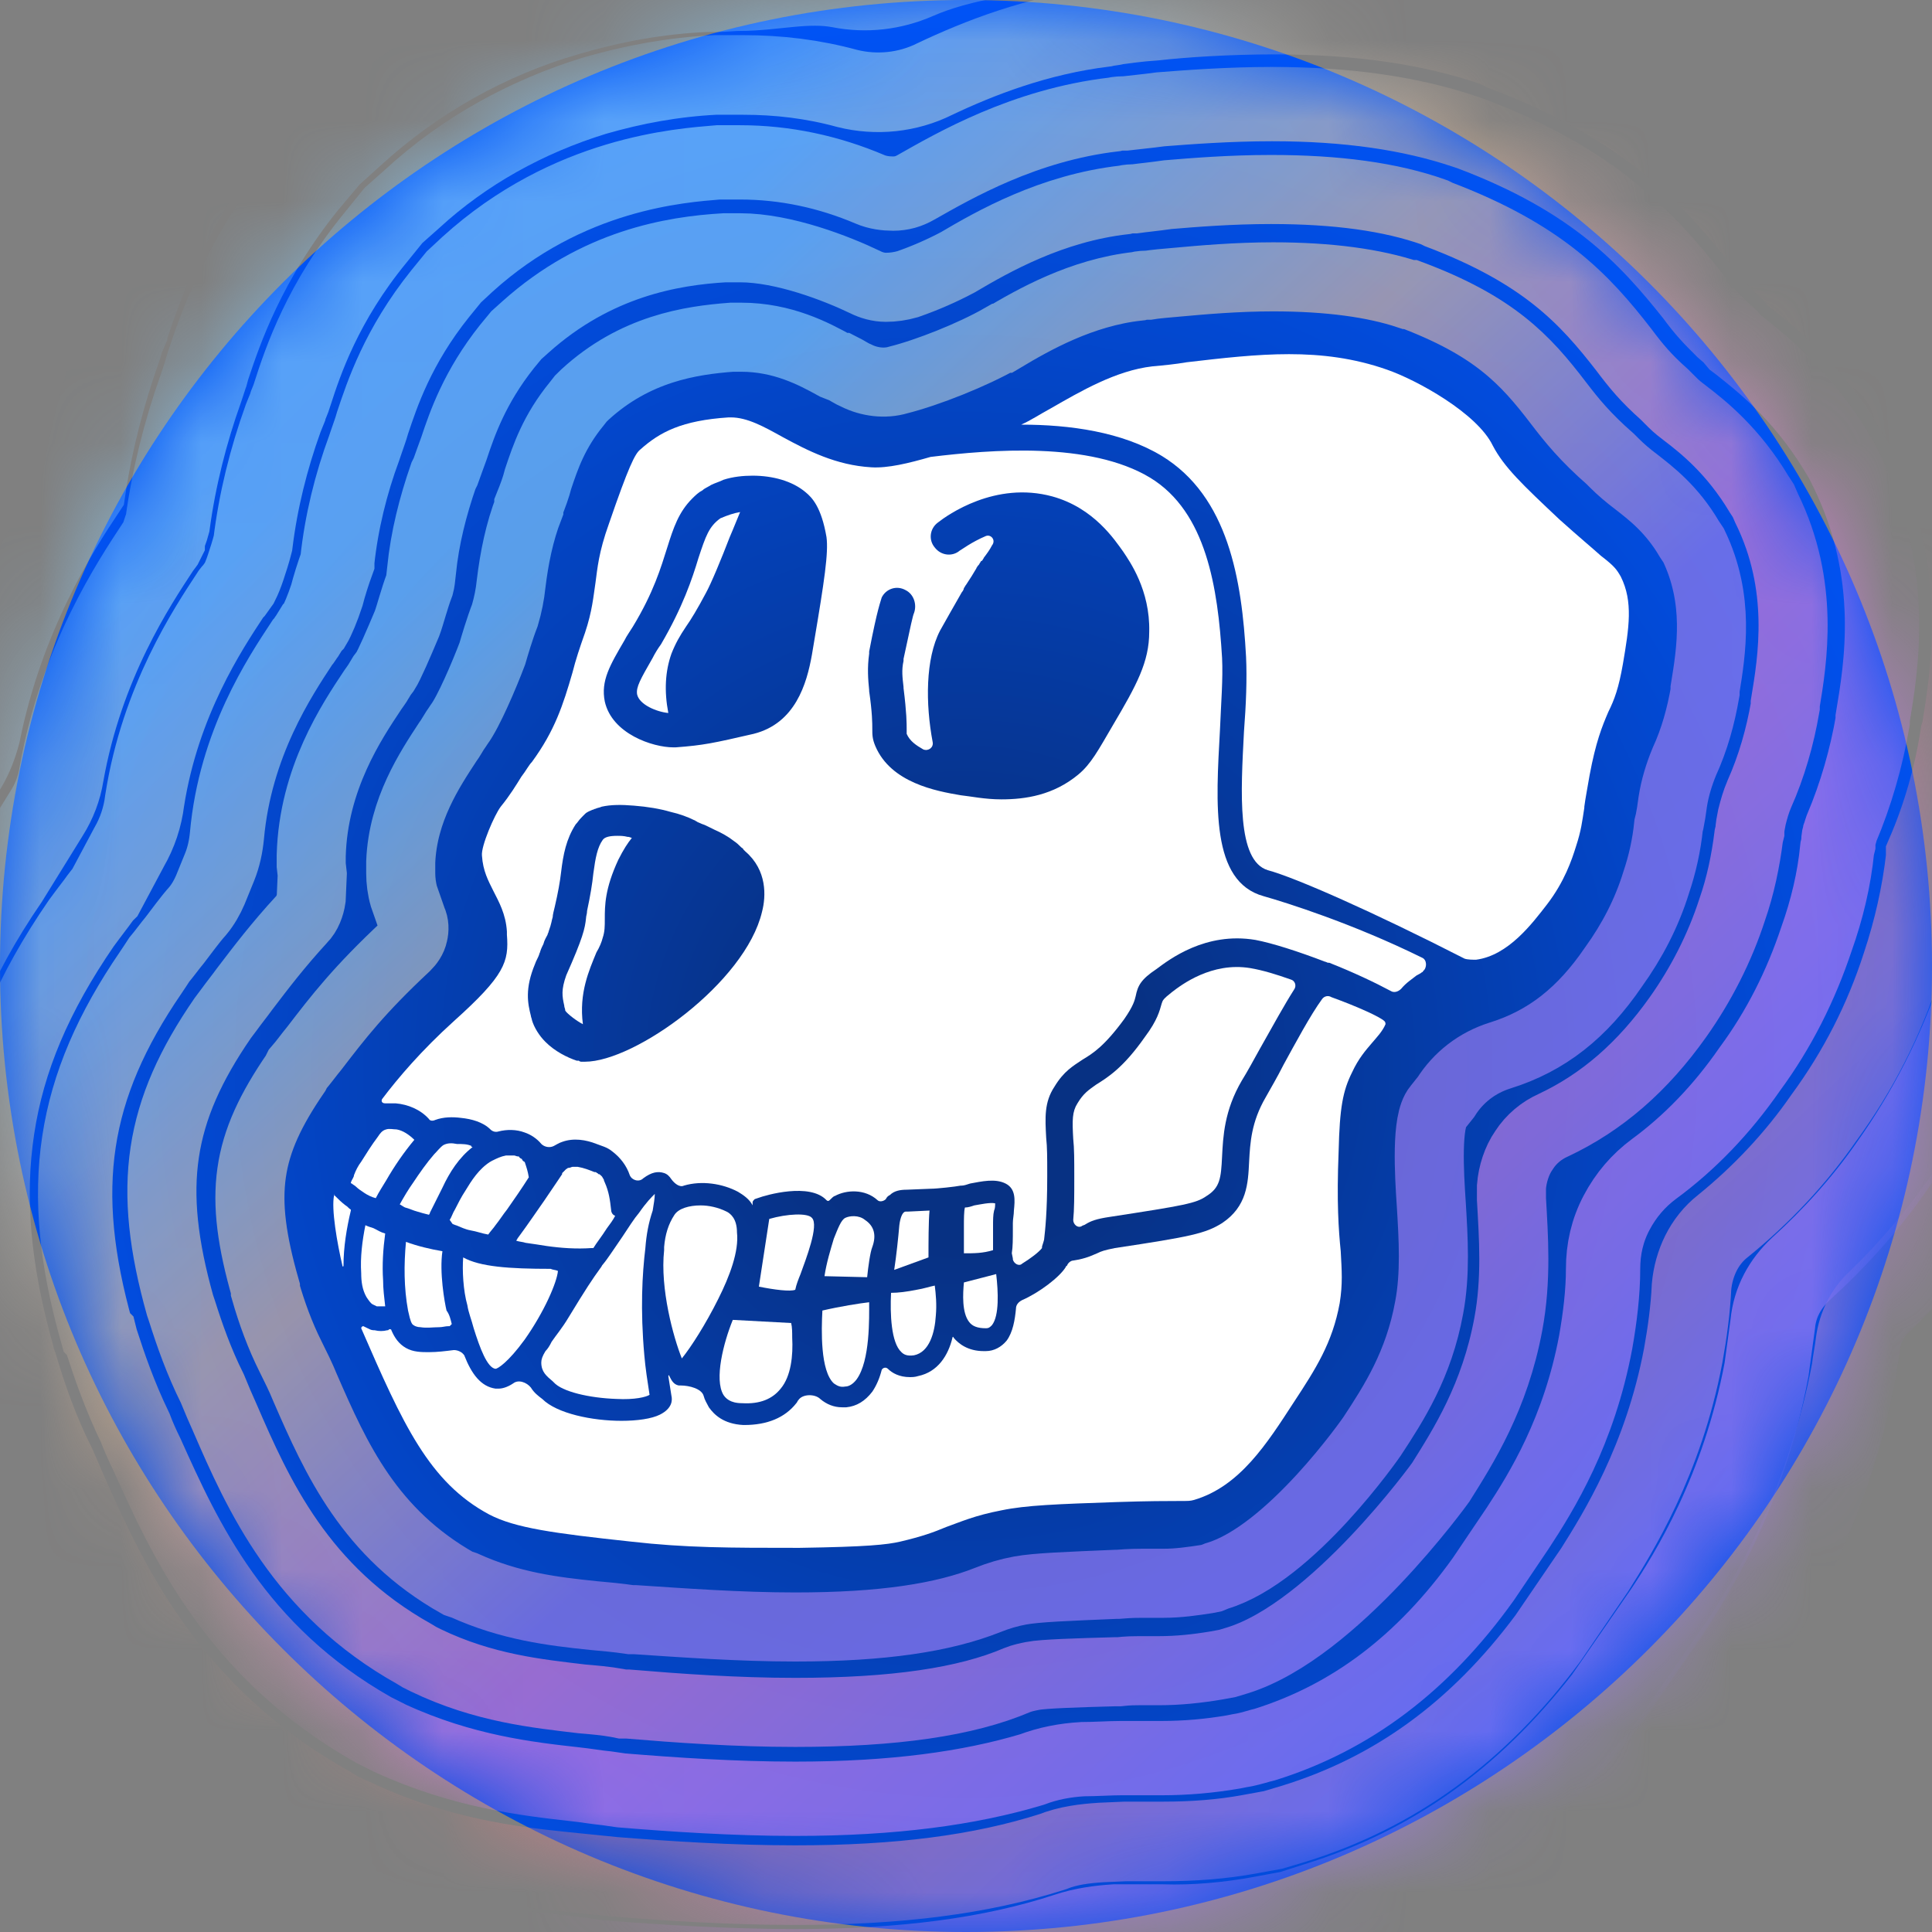<?xml version="1.0" encoding="UTF-8"?> <svg xmlns="http://www.w3.org/2000/svg" width="24" height="24" viewBox="0 0 24 24" fill="none"><rect x="0" y="0" width="24" height="24" fill="#808080" stroke="none"/><g clip-path="url(#clip0_3427_9353)"><path d="M24 12C24 5.366 18.621 0 12 0C5.366 0 0 5.366 0 12C0 18.621 5.366 24 12 24C18.621 24 24 18.621 24 12Z" fill="url(#paint0_radial_3427_9353)"></path><path d="M20.16 8.25C20.108 8.547 20.056 8.689 19.979 8.844C19.901 9.025 19.823 9.219 19.746 9.633C19.72 9.788 19.694 9.918 19.681 10.021V10.034C19.655 10.202 19.642 10.319 19.578 10.513C19.526 10.681 19.435 10.952 19.216 11.237C19.035 11.47 18.737 11.87 18.336 11.922C18.297 11.922 18.233 11.922 18.194 11.909C17.056 11.327 16.086 10.9 15.75 10.81C15.362 10.694 15.414 9.84 15.453 9.09C15.479 8.754 15.492 8.431 15.479 8.159C15.427 7.202 15.259 6.168 14.431 5.663C13.94 5.366 13.293 5.275 12.685 5.275C12.802 5.224 12.918 5.146 13.06 5.069C13.422 4.862 13.862 4.603 14.315 4.551C14.457 4.538 14.599 4.525 14.742 4.5C15.634 4.396 16.41 4.306 17.224 4.59C17.599 4.719 18.349 5.133 18.543 5.534C18.685 5.806 18.918 6.025 19.371 6.452C19.616 6.672 19.772 6.801 19.888 6.905C20.056 7.034 20.082 7.073 20.134 7.163C20.289 7.474 20.237 7.797 20.16 8.25Z" fill="white"></path><path d="M16.035 12.168C16.086 12.181 16.112 12.246 16.073 12.297C15.957 12.479 15.815 12.737 15.647 13.035C15.569 13.177 15.491 13.319 15.427 13.422C15.207 13.797 15.194 14.121 15.181 14.367C15.168 14.638 15.155 14.754 14.987 14.858C14.858 14.948 14.716 14.974 13.784 15.117C13.616 15.142 13.552 15.168 13.487 15.207C13.474 15.22 13.448 15.22 13.435 15.233C13.384 15.259 13.332 15.207 13.332 15.155C13.345 15.026 13.345 14.858 13.345 14.638V14.599C13.345 14.418 13.345 14.263 13.332 14.147C13.319 13.914 13.319 13.81 13.384 13.707C13.461 13.578 13.526 13.539 13.616 13.474C13.759 13.384 13.953 13.267 14.224 12.879C14.379 12.672 14.405 12.556 14.431 12.466C14.444 12.427 14.444 12.414 14.56 12.323C14.677 12.233 15.052 11.948 15.53 12.026C15.685 12.052 15.854 12.104 16.035 12.168Z" fill="white"></path><path d="M12.323 16.461C12.297 16.487 12.285 16.5 12.246 16.5C12.142 16.5 12.078 16.474 12.039 16.422C11.948 16.306 11.961 16.073 11.974 15.931L12.375 15.827C12.401 16.047 12.414 16.344 12.323 16.461Z" fill="white"></path><path d="M12.349 15.038C12.336 15.09 12.336 15.155 12.336 15.232C12.336 15.258 12.336 15.284 12.336 15.31C12.336 15.375 12.336 15.478 12.336 15.53C12.207 15.569 12.103 15.569 11.974 15.569C11.974 15.53 11.974 15.465 11.974 15.426C11.974 15.4 11.974 15.362 11.974 15.336C11.974 15.297 11.974 15.271 11.974 15.232C11.974 15.155 11.974 15.038 11.987 15C12.026 15 12.065 14.987 12.103 14.974C12.181 14.961 12.297 14.935 12.362 14.948C12.362 14.974 12.362 15.012 12.349 15.038Z" fill="white"></path><path d="M11.625 16.345C11.612 16.552 11.547 16.797 11.354 16.836C11.263 16.849 11.224 16.823 11.198 16.797C11.069 16.681 11.056 16.319 11.069 16.06C11.159 16.06 11.263 16.047 11.392 16.021C11.47 16.009 11.547 15.983 11.612 15.97C11.625 16.073 11.638 16.203 11.625 16.345Z" fill="white"></path><path d="M11.534 15.62L11.108 15.775C11.134 15.607 11.159 15.374 11.172 15.219C11.185 15.116 11.211 15.077 11.224 15.064C11.224 15.064 11.237 15.051 11.25 15.051C11.25 15.051 11.25 15.051 11.263 15.051H11.276L11.547 15.038C11.534 15.167 11.534 15.452 11.534 15.62Z" fill="white"></path><path d="M10.836 15.491C10.81 15.555 10.785 15.736 10.772 15.866L10.242 15.853C10.267 15.685 10.319 15.517 10.358 15.387C10.41 15.258 10.448 15.155 10.5 15.129C10.552 15.103 10.668 15.09 10.746 15.155C10.862 15.232 10.888 15.348 10.836 15.491Z" fill="white"></path><path d="M10.642 17.134C10.604 17.185 10.552 17.224 10.5 17.224C10.435 17.237 10.397 17.211 10.358 17.185C10.19 17.03 10.203 16.526 10.216 16.28C10.435 16.229 10.681 16.19 10.797 16.177C10.797 16.371 10.81 16.901 10.642 17.134Z" fill="white"></path><path d="M9.944 15.828C9.918 15.892 9.892 15.957 9.879 16.022C9.815 16.047 9.621 16.022 9.427 15.983L9.556 15.142C9.776 15.078 10.034 15.065 10.086 15.129C10.177 15.22 10.009 15.647 9.944 15.828Z" fill="white"></path><path d="M9.698 17.25C9.595 17.379 9.44 17.444 9.22 17.431C9.065 17.431 9.013 17.366 8.987 17.328C8.871 17.134 8.987 16.681 9.103 16.396L9.828 16.435C9.841 16.487 9.841 16.552 9.841 16.616C9.853 16.836 9.828 17.095 9.698 17.25Z" fill="white"></path><path d="M15.698 11.133C15.039 10.952 15.104 9.995 15.155 9.064C15.168 8.741 15.194 8.43 15.181 8.172C15.129 7.305 14.987 6.361 14.289 5.935C13.539 5.482 12.31 5.585 11.56 5.676C11.289 5.754 11.03 5.818 10.823 5.805C10.384 5.779 10.034 5.598 9.724 5.43C9.491 5.301 9.284 5.185 9.078 5.185C9.065 5.185 9.052 5.185 9.052 5.185C8.47 5.223 8.198 5.366 7.953 5.585C7.888 5.637 7.81 5.792 7.565 6.504C7.435 6.866 7.422 7.06 7.397 7.241C7.371 7.409 7.358 7.59 7.267 7.861C7.203 8.042 7.151 8.197 7.112 8.353C6.996 8.754 6.892 9.077 6.608 9.465C6.569 9.504 6.53 9.581 6.478 9.646C6.414 9.749 6.336 9.879 6.22 10.021C6.142 10.124 5.974 10.512 5.987 10.629C6 10.822 6.065 10.939 6.129 11.068C6.194 11.197 6.284 11.353 6.297 11.572V11.611C6.323 11.947 6.272 12.116 5.638 12.685C5.237 13.047 4.94 13.396 4.746 13.654C4.733 13.68 4.746 13.706 4.784 13.706C4.797 13.706 4.797 13.706 4.797 13.706C4.81 13.706 4.823 13.706 4.836 13.706C4.849 13.706 4.862 13.706 4.875 13.706C4.888 13.706 4.901 13.706 4.914 13.706C5.069 13.719 5.224 13.784 5.328 13.9C5.341 13.926 5.379 13.926 5.405 13.913C5.509 13.874 5.625 13.874 5.728 13.887C5.858 13.9 6 13.939 6.091 14.029C6.116 14.055 6.155 14.068 6.194 14.055C6.297 14.029 6.414 14.029 6.517 14.068C6.595 14.094 6.672 14.146 6.724 14.21C6.763 14.249 6.828 14.262 6.879 14.236C6.905 14.223 6.944 14.197 6.983 14.185C7.125 14.133 7.28 14.159 7.409 14.21C7.474 14.236 7.539 14.249 7.603 14.301C7.707 14.379 7.784 14.482 7.823 14.598C7.849 14.663 7.94 14.689 7.991 14.637C8.095 14.56 8.172 14.547 8.25 14.572C8.289 14.585 8.315 14.611 8.341 14.65C8.379 14.702 8.444 14.754 8.496 14.728C8.716 14.663 8.974 14.702 9.168 14.805C9.233 14.844 9.31 14.896 9.349 14.973V14.935C9.349 14.922 9.362 14.909 9.375 14.896L9.414 14.883C9.517 14.844 10.06 14.689 10.267 14.909C10.28 14.922 10.293 14.922 10.306 14.909C10.332 14.883 10.358 14.857 10.371 14.857C10.513 14.779 10.746 14.767 10.901 14.909C10.927 14.935 10.979 14.922 11.004 14.896C11.017 14.87 11.03 14.857 11.056 14.844C11.108 14.792 11.185 14.779 11.263 14.779L11.56 14.767C11.638 14.767 11.871 14.741 11.935 14.728H11.948C11.974 14.728 12.013 14.715 12.052 14.702C12.194 14.676 12.362 14.637 12.491 14.702C12.621 14.767 12.608 14.909 12.595 15.038C12.595 15.09 12.582 15.142 12.582 15.193C12.582 15.219 12.582 15.245 12.582 15.271C12.582 15.387 12.582 15.491 12.569 15.568L12.582 15.633C12.582 15.633 12.582 15.633 12.582 15.646C12.595 15.697 12.659 15.736 12.698 15.697C12.802 15.633 12.905 15.555 12.944 15.504V15.491C12.944 15.478 12.957 15.452 12.97 15.4C12.983 15.284 13.009 15.064 13.009 14.611C13.009 14.585 13.009 14.572 13.009 14.56C13.009 14.392 13.009 14.249 12.996 14.133C12.983 13.887 12.97 13.693 13.099 13.499C13.216 13.305 13.332 13.241 13.448 13.163C13.578 13.085 13.72 12.995 13.966 12.659C14.082 12.491 14.095 12.426 14.108 12.374C14.134 12.245 14.172 12.167 14.366 12.038C14.522 11.922 14.974 11.572 15.595 11.676C15.802 11.715 16.125 11.818 16.461 11.947C16.474 11.947 16.487 11.96 16.5 11.96H16.513C16.81 12.077 17.082 12.206 17.276 12.31C17.315 12.335 17.366 12.322 17.405 12.284C17.47 12.206 17.535 12.167 17.599 12.116C17.625 12.103 17.651 12.09 17.664 12.077C17.677 12.077 17.677 12.064 17.677 12.064C17.729 12.025 17.729 11.922 17.664 11.896C16.797 11.469 15.97 11.21 15.698 11.133ZM9.466 11.327C9.259 12.206 7.888 13.189 7.267 13.189H7.254C7.241 13.189 7.228 13.189 7.228 13.189C7.216 13.189 7.203 13.189 7.19 13.176C7.177 13.176 7.177 13.176 7.164 13.176C7.047 13.137 6.892 13.06 6.776 12.943C6.698 12.866 6.634 12.762 6.608 12.672C6.608 12.659 6.595 12.633 6.595 12.62C6.556 12.465 6.517 12.284 6.647 11.973C6.659 11.935 6.685 11.896 6.698 11.857C6.698 11.844 6.711 11.831 6.711 11.818C6.724 11.779 6.737 11.754 6.75 11.728C6.763 11.676 6.789 11.637 6.802 11.611C6.802 11.598 6.815 11.585 6.815 11.572C6.853 11.469 6.853 11.43 6.866 11.392C6.866 11.366 6.879 11.314 6.892 11.262C6.931 11.094 6.957 10.952 6.97 10.835C6.996 10.616 7.034 10.422 7.151 10.241C7.177 10.215 7.19 10.189 7.216 10.163C7.228 10.15 7.228 10.15 7.241 10.137C7.254 10.124 7.254 10.124 7.267 10.111C7.293 10.085 7.332 10.072 7.358 10.06C7.371 10.06 7.384 10.047 7.397 10.047C7.422 10.034 7.448 10.034 7.474 10.021C7.591 9.995 7.72 9.995 7.875 10.008C8.043 10.021 8.198 10.047 8.328 10.085C8.444 10.111 8.547 10.15 8.625 10.189C8.638 10.189 8.638 10.202 8.651 10.202C8.664 10.215 8.677 10.215 8.703 10.228C8.728 10.241 8.741 10.241 8.767 10.254C8.793 10.267 8.819 10.279 8.845 10.292L8.871 10.305C8.961 10.344 9.052 10.396 9.116 10.447C9.155 10.473 9.181 10.499 9.207 10.525C9.22 10.538 9.233 10.538 9.233 10.551C9.246 10.564 9.246 10.564 9.259 10.577C9.53 10.81 9.517 11.133 9.466 11.327ZM10.112 7.978L10.086 8.133C10.022 8.495 9.879 8.986 9.362 9.116C8.858 9.232 8.741 9.258 8.392 9.284C8.379 9.284 8.379 9.284 8.366 9.284C8.108 9.284 7.603 9.116 7.513 8.715C7.461 8.456 7.578 8.262 7.759 7.952C7.784 7.9 7.823 7.848 7.862 7.784C8.121 7.357 8.211 7.047 8.289 6.801C8.366 6.555 8.431 6.361 8.599 6.193C8.638 6.154 8.677 6.116 8.728 6.09C8.754 6.064 8.793 6.051 8.832 6.025C8.884 5.999 8.935 5.986 8.987 5.96C9.103 5.922 9.233 5.909 9.349 5.909C9.595 5.909 9.841 5.973 10.009 6.116C10.086 6.18 10.203 6.297 10.267 6.672C10.293 6.866 10.241 7.215 10.112 7.978ZM13.823 9.012C13.642 9.322 13.552 9.491 13.397 9.62C13.086 9.879 12.737 9.93 12.44 9.93C12.233 9.93 12.052 9.891 11.935 9.879C11.625 9.827 11.069 9.723 10.875 9.271C10.836 9.18 10.836 9.129 10.836 9.051C10.836 8.986 10.836 8.857 10.797 8.585V8.572C10.784 8.443 10.772 8.301 10.797 8.12V8.094C10.901 7.551 10.94 7.473 10.953 7.422C11.004 7.318 11.134 7.266 11.25 7.331C11.354 7.383 11.392 7.512 11.354 7.616C11.341 7.641 11.315 7.758 11.224 8.185V8.21C11.198 8.327 11.211 8.417 11.224 8.534V8.547C11.263 8.857 11.263 8.986 11.263 9.064C11.263 9.077 11.263 9.09 11.263 9.103V9.116C11.302 9.206 11.379 9.258 11.47 9.31C11.534 9.335 11.599 9.284 11.586 9.219C11.496 8.741 11.496 8.185 11.677 7.835C11.741 7.719 11.845 7.538 11.948 7.357C11.961 7.344 11.974 7.318 11.974 7.305C11.987 7.292 11.987 7.279 12 7.266C12.052 7.189 12.091 7.124 12.129 7.06C12.129 7.047 12.142 7.047 12.142 7.034L12.155 7.021C12.168 7.008 12.168 6.995 12.181 6.982C12.181 6.982 12.181 6.969 12.194 6.969L12.207 6.956C12.207 6.943 12.22 6.943 12.22 6.93C12.259 6.879 12.297 6.827 12.323 6.775C12.375 6.71 12.31 6.633 12.246 6.659C12.065 6.736 11.948 6.827 11.922 6.84C11.832 6.917 11.69 6.904 11.612 6.801C11.534 6.71 11.547 6.568 11.651 6.491C11.767 6.4 12.362 5.973 13.073 6.167C13.591 6.31 13.849 6.71 13.953 6.853C14.03 6.969 14.289 7.331 14.276 7.848C14.276 8.223 14.121 8.508 13.823 9.012Z" fill="white"></path><path d="M9.194 6.361C9.155 6.452 9.116 6.555 9.065 6.672C8.961 6.943 8.832 7.254 8.767 7.37C8.664 7.564 8.586 7.693 8.522 7.784C8.444 7.9 8.392 7.991 8.341 8.12C8.263 8.34 8.25 8.585 8.302 8.857C8.16 8.844 7.94 8.754 7.914 8.624C7.901 8.534 7.953 8.443 8.108 8.172C8.134 8.12 8.173 8.055 8.211 8.004C8.483 7.538 8.599 7.189 8.677 6.93C8.767 6.659 8.806 6.542 8.948 6.439C9.039 6.4 9.116 6.374 9.194 6.361Z" fill="white"></path><path d="M8.922 16.137C8.767 16.448 8.586 16.732 8.47 16.875C8.366 16.616 8.198 16.008 8.25 15.53C8.25 15.517 8.25 15.504 8.25 15.491C8.263 15.336 8.302 15.206 8.379 15.09C8.431 15.012 8.56 14.974 8.703 14.974C8.806 14.974 8.922 14.999 9.026 15.051C9.078 15.077 9.155 15.142 9.155 15.31C9.181 15.543 9.065 15.853 8.922 16.137Z" fill="white"></path><path d="M17.198 12.685C17.211 12.698 17.211 12.711 17.211 12.724C17.172 12.814 17.108 12.879 17.043 12.956C16.965 13.047 16.875 13.15 16.797 13.319C16.681 13.551 16.642 13.758 16.629 14.301C16.603 14.935 16.629 15.284 16.655 15.543C16.668 15.788 16.681 15.944 16.642 16.189C16.552 16.681 16.345 17.004 16.073 17.418C15.737 17.935 15.401 18.465 14.832 18.633C14.78 18.646 14.78 18.646 14.625 18.646C14.496 18.646 14.276 18.646 13.875 18.659C13.125 18.685 12.75 18.698 12.44 18.762C12.103 18.827 11.935 18.905 11.754 18.969C11.599 19.034 11.457 19.086 11.185 19.15C11.017 19.189 10.771 19.215 9.931 19.228C9.052 19.228 8.522 19.228 7.836 19.15C6.879 19.047 6.401 18.982 6.078 18.814C5.328 18.413 5.004 17.689 4.487 16.5C4.487 16.487 4.5 16.474 4.513 16.474C4.539 16.487 4.565 16.5 4.591 16.512C4.616 16.525 4.642 16.525 4.655 16.525C4.707 16.538 4.759 16.538 4.81 16.525C4.823 16.525 4.823 16.525 4.836 16.512C4.849 16.512 4.862 16.512 4.862 16.525C4.901 16.616 4.953 16.694 5.043 16.745C5.134 16.797 5.237 16.797 5.328 16.797C5.431 16.797 5.534 16.784 5.638 16.771C5.69 16.771 5.741 16.797 5.767 16.836C5.858 17.069 5.974 17.224 6.155 17.25C6.168 17.25 6.181 17.25 6.194 17.25C6.233 17.25 6.297 17.237 6.375 17.185C6.44 17.133 6.543 17.172 6.595 17.237C6.634 17.301 6.685 17.34 6.737 17.379C6.918 17.56 7.358 17.65 7.72 17.65C7.914 17.65 8.095 17.625 8.198 17.573C8.353 17.495 8.353 17.392 8.341 17.34C8.328 17.262 8.315 17.172 8.302 17.094C8.302 17.081 8.315 17.081 8.315 17.094C8.341 17.146 8.366 17.198 8.431 17.211C8.444 17.211 8.444 17.211 8.457 17.211C8.56 17.211 8.716 17.25 8.741 17.34C8.754 17.392 8.78 17.431 8.806 17.482C8.871 17.573 8.987 17.689 9.233 17.702H9.246C9.53 17.702 9.75 17.612 9.892 17.431C9.905 17.418 9.905 17.405 9.918 17.392C9.97 17.314 10.125 17.314 10.19 17.379C10.267 17.444 10.358 17.482 10.461 17.482C10.474 17.482 10.5 17.482 10.513 17.482C10.642 17.469 10.746 17.405 10.836 17.288C10.888 17.211 10.927 17.12 10.953 17.017C10.966 16.991 11.004 16.978 11.03 17.004C11.082 17.056 11.172 17.107 11.302 17.107C11.328 17.107 11.366 17.107 11.405 17.094C11.651 17.043 11.78 16.836 11.832 16.616C11.832 16.603 11.845 16.603 11.845 16.616C11.909 16.694 12.026 16.784 12.22 16.784C12.233 16.784 12.246 16.784 12.246 16.784C12.349 16.784 12.44 16.732 12.504 16.655C12.582 16.551 12.608 16.396 12.621 16.254C12.621 16.215 12.646 16.176 12.698 16.15C12.905 16.06 13.164 15.866 13.241 15.737C13.241 15.737 13.241 15.724 13.254 15.724C13.267 15.685 13.306 15.659 13.332 15.659C13.5 15.633 13.565 15.594 13.629 15.569C13.681 15.543 13.72 15.53 13.849 15.504C14.793 15.362 14.974 15.323 15.181 15.194C15.491 14.987 15.504 14.702 15.517 14.431C15.53 14.198 15.543 13.939 15.724 13.629C15.789 13.512 15.866 13.383 15.944 13.228C16.086 12.969 16.28 12.607 16.422 12.413C16.448 12.374 16.5 12.362 16.539 12.387C16.862 12.504 17.146 12.633 17.198 12.685Z" fill="white"></path><path d="M8.017 15.504C7.978 15.827 7.953 16.266 8.004 16.835C8.017 16.991 8.043 17.159 8.069 17.327C8.03 17.353 7.888 17.391 7.655 17.378C7.319 17.366 6.983 17.288 6.879 17.172L6.866 17.159C6.789 17.094 6.724 17.042 6.724 16.926C6.724 16.887 6.737 16.848 6.776 16.784C6.802 16.758 6.828 16.719 6.853 16.667C6.905 16.59 6.983 16.499 7.06 16.37C7.28 16.008 7.358 15.891 7.461 15.749C7.474 15.736 7.474 15.723 7.487 15.71C7.552 15.633 7.616 15.529 7.733 15.361C7.81 15.245 7.875 15.141 7.94 15.064C8.03 14.934 8.095 14.87 8.134 14.831C8.134 14.883 8.121 14.96 8.108 15.038C8.056 15.193 8.03 15.335 8.017 15.504Z" fill="white"></path><path d="M7.849 10.409C7.849 10.422 7.849 10.422 7.849 10.409C7.797 10.473 7.746 10.551 7.681 10.68C7.513 11.042 7.513 11.249 7.513 11.417C7.513 11.508 7.513 11.572 7.487 11.65C7.474 11.702 7.448 11.766 7.409 11.831C7.319 12.051 7.19 12.335 7.241 12.723C7.164 12.684 7.047 12.594 7.022 12.555C7.022 12.529 7.009 12.516 7.009 12.491C6.983 12.374 6.97 12.297 7.034 12.116C7.241 11.65 7.267 11.534 7.28 11.404C7.28 11.379 7.293 11.353 7.293 11.314C7.332 11.133 7.358 10.978 7.371 10.848C7.397 10.654 7.422 10.525 7.487 10.434C7.513 10.396 7.578 10.383 7.668 10.383C7.707 10.383 7.746 10.383 7.797 10.396H7.81C7.849 10.409 7.849 10.409 7.849 10.409Z" fill="white"></path><path d="M7.591 15.025C7.578 14.909 7.565 14.806 7.513 14.689C7.513 14.689 7.5 14.663 7.5 14.65C7.487 14.637 7.487 14.624 7.474 14.611L7.461 14.599C7.448 14.586 7.448 14.586 7.435 14.586L7.422 14.573C7.41 14.573 7.41 14.56 7.397 14.56H7.384C7.319 14.534 7.254 14.508 7.177 14.495C7.164 14.495 7.151 14.495 7.151 14.495C7.138 14.495 7.138 14.495 7.125 14.495H7.112C7.099 14.495 7.086 14.508 7.06 14.508C7.047 14.508 7.047 14.521 7.035 14.521L7.022 14.534C7.009 14.547 7.009 14.547 6.996 14.56L6.983 14.573V14.586C6.957 14.624 6.931 14.663 6.905 14.702C6.841 14.793 6.776 14.896 6.711 14.986C6.647 15.077 6.595 15.155 6.53 15.245C6.491 15.297 6.466 15.336 6.427 15.387C6.427 15.4 6.414 15.4 6.414 15.413C6.453 15.426 6.491 15.426 6.53 15.439C6.621 15.452 6.711 15.465 6.789 15.478C6.97 15.504 7.164 15.517 7.345 15.504C7.358 15.504 7.358 15.504 7.371 15.504C7.41 15.439 7.474 15.361 7.539 15.258C7.578 15.206 7.616 15.155 7.642 15.103C7.603 15.09 7.591 15.051 7.591 15.025Z" fill="white"></path><path d="M6.931 15.788C6.918 15.931 6.763 16.293 6.517 16.642C6.31 16.926 6.181 17.004 6.155 17.004C6.052 16.991 5.961 16.745 5.884 16.499C5.858 16.396 5.819 16.305 5.806 16.215C5.754 16.034 5.741 15.775 5.754 15.62C5.961 15.736 6.323 15.762 6.84 15.762C6.866 15.775 6.905 15.775 6.931 15.788Z" fill="white"></path><path d="M6.569 14.625C6.479 14.767 6.388 14.897 6.298 15.026C6.246 15.091 6.207 15.155 6.155 15.22C6.129 15.259 6.091 15.297 6.065 15.336C5.987 15.323 5.923 15.297 5.845 15.284C5.78 15.272 5.729 15.246 5.664 15.22C5.651 15.22 5.638 15.207 5.625 15.207C5.612 15.194 5.599 15.168 5.586 15.155C5.612 15.116 5.625 15.065 5.651 15.026C5.69 14.948 5.729 14.871 5.78 14.793C5.858 14.664 5.948 14.522 6.091 14.431C6.104 14.431 6.104 14.418 6.116 14.418C6.168 14.392 6.22 14.366 6.285 14.354C6.298 14.354 6.336 14.354 6.362 14.354H6.375C6.375 14.354 6.375 14.354 6.388 14.354C6.401 14.354 6.414 14.366 6.44 14.366C6.44 14.366 6.453 14.366 6.453 14.379C6.466 14.392 6.479 14.392 6.491 14.405C6.466 14.392 6.517 14.444 6.517 14.431C6.543 14.509 6.556 14.547 6.569 14.625Z" fill="white"></path><path d="M5.871 14.249C5.703 14.379 5.586 14.56 5.496 14.754C5.444 14.857 5.392 14.961 5.341 15.064C5.341 15.077 5.328 15.09 5.328 15.09C5.276 15.077 5.224 15.064 5.185 15.051C5.134 15.038 5.082 15.012 5.03 14.999C5.004 14.986 4.991 14.974 4.966 14.961C5.017 14.87 5.069 14.78 5.134 14.689C5.211 14.573 5.302 14.443 5.392 14.34C5.431 14.301 5.47 14.249 5.509 14.224C5.56 14.198 5.612 14.198 5.677 14.211C5.741 14.211 5.806 14.211 5.858 14.236C5.845 14.236 5.858 14.249 5.871 14.249Z" fill="white"></path><path d="M5.612 16.448C5.599 16.461 5.599 16.461 5.586 16.474H5.573C5.534 16.474 5.496 16.487 5.457 16.487C5.379 16.487 5.302 16.5 5.224 16.487C5.185 16.487 5.147 16.474 5.121 16.448C5.095 16.41 5.082 16.332 5.069 16.28C5.017 15.996 5.017 15.711 5.043 15.427C5.185 15.479 5.341 15.517 5.496 15.543C5.457 15.802 5.522 16.177 5.547 16.28C5.586 16.332 5.599 16.397 5.612 16.448Z" fill="white"></path><path d="M5.147 14.159C5.017 14.315 4.901 14.483 4.797 14.664C4.759 14.728 4.707 14.806 4.668 14.884C4.616 14.871 4.565 14.845 4.526 14.819C4.487 14.793 4.448 14.767 4.422 14.741C4.41 14.728 4.384 14.716 4.371 14.703C4.371 14.703 4.358 14.703 4.358 14.69C4.371 14.651 4.397 14.625 4.397 14.599C4.422 14.534 4.448 14.483 4.487 14.431C4.552 14.328 4.616 14.224 4.694 14.121C4.72 14.082 4.746 14.043 4.797 14.03C4.836 14.017 4.888 14.03 4.927 14.03C5.004 14.043 5.082 14.095 5.147 14.159Z" fill="white"></path><path d="M4.151 14.845C4.164 14.832 4.151 14.832 4.151 14.845C4.203 14.896 4.241 14.935 4.293 14.974C4.319 14.987 4.332 15.013 4.358 15.026C4.358 15.026 4.358 15.026 4.358 15.039C4.306 15.258 4.267 15.491 4.267 15.724C4.267 15.737 4.254 15.737 4.254 15.724C4.19 15.452 4.112 15.013 4.151 14.845Z" fill="white"></path><path d="M4.785 15.323C4.759 15.517 4.746 15.711 4.759 15.905C4.759 16.009 4.772 16.112 4.785 16.228C4.759 16.228 4.733 16.228 4.707 16.228H4.694H4.681C4.655 16.215 4.655 16.215 4.629 16.203C4.604 16.19 4.578 16.151 4.552 16.112C4.5 16.021 4.487 15.918 4.487 15.815C4.474 15.621 4.5 15.414 4.539 15.22C4.565 15.233 4.604 15.246 4.642 15.258C4.694 15.284 4.733 15.31 4.785 15.323Z" fill="white"></path><mask id="mask0_3427_9353" style="mask-type:luminance" maskUnits="userSpaceOnUse" x="0" y="0" width="24" height="24"><path d="M24 12C24 5.366 18.621 0 12 0C5.366 0 0 5.366 0 12C0 18.621 5.366 24 12 24C18.621 24 24 18.621 24 12Z" fill="white"></path></mask><g mask="url(#mask0_3427_9353)"><g opacity="0.8"><path opacity="0.8" d="M9.879 25.409C9 25.409 8.172 25.358 7.474 25.306L7.28 25.293L7.086 25.267C6.996 25.254 6.892 25.241 6.776 25.228C6.103 25.151 4.849 25.021 3.466 24.375L3.246 24.271L3.052 24.155C0.388 22.655 -0.595 20.418 -1.138 19.215C-1.177 19.138 -1.216 19.047 -1.254 18.957C-1.526 18.401 -1.694 17.909 -1.836 17.444L-1.862 17.34L-1.888 17.237C-2.276 15.866 -2.366 14.69 -2.198 13.513C-2.017 12.336 -1.591 11.276 -0.828 10.151L-0.44 9.517C-0.362 9.388 -0.31 9.246 -0.272 9.103C0.026 7.629 0.698 6.582 1.034 6.077C1.125 5.47 1.28 4.875 1.487 4.293L1.513 4.202L1.552 4.112C1.552 4.099 1.565 4.073 1.578 4.034C1.733 3.582 2.082 2.534 2.974 1.422L3.31 1.034L3.659 0.724C4.539 -0.078 5.599 -0.673 6.737 -1.009C7.371 -1.203 8.03 -1.319 8.703 -1.358H8.767H8.858C8.974 -1.358 9.091 -1.371 9.194 -1.371C9.608 -1.371 10.022 -1.332 10.435 -1.267C10.694 -1.229 10.953 -1.254 11.198 -1.358C11.909 -1.655 12.647 -1.849 13.409 -1.953C13.474 -1.966 13.526 -1.966 13.578 -1.979C13.694 -1.992 13.888 -2.017 14.121 -2.043C14.522 -2.082 15.142 -2.134 15.802 -2.134C17.108 -2.134 18.233 -1.966 19.241 -1.617L19.332 -1.591L19.41 -1.565C21.634 -0.724 22.759 0.452 23.573 1.474L23.612 1.526L23.729 1.629C24.465 2.198 25.086 2.909 25.578 3.698L25.733 3.944L25.862 4.202C26.948 6.414 26.599 8.47 26.47 9.233L26.457 9.271C26.366 9.84 26.211 10.396 26.017 10.94C25.94 11.457 25.823 11.974 25.655 12.465C25.371 13.345 24.944 14.185 24.401 14.935C24.09 15.375 23.729 15.802 23.34 16.177C23.198 16.306 23.108 16.487 23.082 16.681C23.069 16.797 23.043 16.914 23.03 17.03C22.707 18.737 21.97 19.927 21.66 20.405L20.741 21.724C19.629 23.108 18.31 24.013 16.72 24.504L16.332 24.62L15.918 24.698C15.44 24.789 14.961 24.827 14.47 24.827C14.405 24.827 14.341 24.827 14.263 24.827H14.237H14.159H14.069C13.888 24.827 13.707 24.866 13.526 24.918C12.466 25.254 11.302 25.409 9.879 25.409Z" stroke="url(#paint1_linear_3427_9353)" stroke-width="1.055" stroke-miterlimit="10"></path><path opacity="0.8" d="M9.879 24.491C9.039 24.491 8.224 24.439 7.552 24.388L7.397 24.375L7.241 24.349C7.138 24.336 7.022 24.323 6.905 24.31C6.246 24.245 5.159 24.116 3.944 23.547L3.763 23.457L3.595 23.366C1.228 22.06 0.362 20.107 -0.155 18.944C-0.194 18.866 -0.233 18.763 -0.284 18.672C-0.53 18.181 -0.685 17.715 -0.815 17.301L-0.841 17.211L-0.866 17.133C-1.203 15.905 -1.293 14.87 -1.138 13.849C-0.983 12.84 -0.595 11.896 0.078 10.914L0.582 10.099C0.672 9.957 0.737 9.788 0.763 9.62C1.009 8.224 1.668 7.241 1.966 6.788L2.004 6.737L2.017 6.711C2.017 6.698 2.03 6.685 2.03 6.672C2.043 6.607 2.069 6.556 2.082 6.504C2.159 5.935 2.302 5.366 2.496 4.823L2.522 4.745L2.547 4.668C2.56 4.642 2.56 4.616 2.586 4.538C2.728 4.112 3.026 3.219 3.802 2.263L4.086 1.926L4.371 1.668C5.134 0.969 6.052 0.452 7.034 0.168C7.603 -0 8.172 -0.104 8.767 -0.13H8.819H8.897C9 -0.13 9.091 -0.143 9.181 -0.143C9.608 -0.143 10.022 -0.259 10.435 -0.181C10.759 -0.117 11.082 -0.156 11.379 -0.285C11.935 -0.531 12.685 -0.621 13.539 -0.737C13.604 -0.75 13.655 -0.75 13.694 -0.763C13.81 -0.776 13.991 -0.802 14.198 -0.815C14.573 -0.854 15.155 -0.893 15.789 -0.893C16.979 -0.893 17.987 -0.737 18.879 -0.44L18.957 -0.414L19.022 -0.388C20.987 0.362 21.957 1.344 22.72 2.314C22.759 2.366 22.81 2.418 22.823 2.444L22.836 2.457L22.979 2.586L22.991 2.612C23.651 3.116 24.207 3.737 24.634 4.435L24.763 4.642L24.866 4.862C25.797 6.763 25.513 8.508 25.384 9.245L25.371 9.284C25.28 9.827 25.138 10.345 24.944 10.862C24.879 11.353 24.763 11.845 24.608 12.31C24.349 13.086 23.974 13.823 23.496 14.495C23.172 14.961 22.785 15.388 22.371 15.763C22.177 15.944 22.047 16.176 22.022 16.448C21.996 16.642 21.97 16.823 21.944 17.017C21.66 18.53 21.013 19.564 20.703 20.03L19.953 21.116C18.957 22.396 17.78 23.224 16.358 23.663L16.035 23.767L15.685 23.832C15.272 23.909 14.845 23.948 14.431 23.935C14.366 23.935 14.302 23.935 14.237 23.935H14.224H14.185C14.185 23.935 14.172 23.935 14.147 23.935H14.069H13.991H13.849C13.655 23.948 13.461 23.974 13.267 24.038C12.323 24.349 11.224 24.491 9.879 24.491Z" stroke="url(#paint2_linear_3427_9353)" stroke-width="1.055" stroke-miterlimit="10"></path><path opacity="0.8" d="M9.879 23.418C9.078 23.418 8.289 23.366 7.629 23.314L7.5 23.301L7.371 23.288C7.254 23.276 7.125 23.263 6.996 23.25C6.375 23.185 5.431 23.081 4.371 22.577L4.228 22.513L4.099 22.435C2.069 21.297 1.319 19.616 0.828 18.504C0.789 18.413 0.737 18.297 0.698 18.206C0.478 17.767 0.336 17.353 0.22 16.965L0.194 16.901L0.181 16.836C-0.116 15.775 -0.194 14.87 -0.065 14.017C0.065 13.15 0.414 12.336 1.009 11.47L1.086 11.366L1.164 11.263C1.216 11.198 1.254 11.133 1.306 11.082L1.603 10.525C1.707 10.345 1.772 10.15 1.797 9.944C1.991 8.702 2.586 7.81 2.858 7.396C2.871 7.37 2.897 7.344 2.909 7.332L2.974 7.241C3 7.189 3.026 7.125 3.052 7.047C3.078 6.969 3.116 6.853 3.142 6.75C3.207 6.219 3.336 5.702 3.517 5.198L3.543 5.133L3.569 5.069C3.582 5.017 3.608 4.978 3.634 4.888C3.763 4.487 4.009 3.75 4.668 2.948L4.888 2.676L5.121 2.469C5.767 1.875 6.543 1.448 7.384 1.189C7.875 1.047 8.366 0.957 8.884 0.931H8.922H8.987C9.065 0.931 9.142 0.931 9.233 0.931C9.672 0.931 10.099 0.982 10.526 1.099C10.888 1.189 11.276 1.15 11.612 0.982C12.155 0.724 12.879 0.439 13.72 0.336C13.772 0.323 13.823 0.323 13.862 0.31C13.966 0.297 14.134 0.271 14.341 0.258C14.69 0.219 15.246 0.181 15.828 0.181C16.888 0.181 17.78 0.31 18.569 0.582L18.621 0.607L18.672 0.633C20.483 1.319 21.285 2.211 21.905 3C22.047 3.168 22.06 3.194 22.151 3.284L22.267 3.388L22.306 3.439C22.604 3.672 23.211 4.15 23.741 5.017L23.845 5.185L23.935 5.353C24.724 6.944 24.478 8.392 24.362 9.09L24.349 9.129C24.272 9.633 24.129 10.138 23.922 10.616V10.655C23.871 11.107 23.767 11.56 23.625 11.987C23.405 12.672 23.082 13.306 22.655 13.888C22.306 14.392 21.879 14.845 21.401 15.232C21.285 15.323 21.194 15.439 21.129 15.569C21.065 15.698 21.026 15.84 21.013 15.982C21 16.267 20.961 16.551 20.91 16.836C20.664 18.142 20.095 19.047 19.81 19.5L19.228 20.353C18.362 21.517 17.328 22.267 16.073 22.655L15.815 22.732L15.53 22.784C15.181 22.849 14.819 22.875 14.457 22.875C14.405 22.875 14.341 22.875 14.276 22.875H14.263H14.198C14.185 22.875 14.159 22.875 14.095 22.875H14.03H13.979L13.681 22.888C13.474 22.901 13.267 22.926 13.073 23.004C12.181 23.288 11.159 23.418 9.879 23.418Z" stroke="url(#paint3_linear_3427_9353)" stroke-width="0.989" stroke-miterlimit="10"></path><path opacity="0.8" d="M9.879 22.345C9.116 22.345 8.354 22.293 7.72 22.241L7.629 22.228L7.539 22.215C7.41 22.203 7.267 22.177 7.138 22.164C6.556 22.099 5.754 22.009 4.849 21.595L4.746 21.543L4.642 21.491C2.922 20.521 2.289 19.099 1.823 18.064C1.772 17.961 1.72 17.845 1.681 17.741C1.487 17.34 1.358 16.965 1.254 16.642L1.241 16.59L1.203 16.552C0.698 14.767 0.892 13.513 1.875 12.078L1.927 12L1.978 11.922C2.043 11.845 2.108 11.754 2.172 11.677C2.263 11.56 2.353 11.431 2.457 11.315C2.522 11.237 2.573 11.146 2.612 11.056L2.728 10.771C2.78 10.642 2.806 10.513 2.819 10.383C2.922 9.233 3.478 8.405 3.75 7.991C3.776 7.965 3.802 7.914 3.815 7.901L3.879 7.797L3.905 7.771C3.944 7.707 4.009 7.552 4.06 7.396C4.086 7.293 4.138 7.125 4.19 6.983V6.97C4.241 6.491 4.358 6.013 4.526 5.56L4.539 5.521L4.552 5.483C4.578 5.405 4.604 5.34 4.629 5.25C4.746 4.901 4.94 4.306 5.47 3.646L5.638 3.44L5.806 3.284C7.06 2.146 8.457 2.056 8.922 2.017H8.948H9C9.065 2.017 9.129 2.017 9.194 2.017C9.75 2.017 10.293 2.133 10.81 2.353C10.901 2.392 11.004 2.405 11.095 2.405C11.198 2.405 11.289 2.379 11.379 2.327C11.858 2.056 12.724 1.552 13.836 1.422C13.888 1.409 13.94 1.409 13.979 1.409C14.082 1.396 14.237 1.383 14.418 1.358C14.754 1.332 15.259 1.293 15.802 1.293C16.746 1.293 17.522 1.409 18.181 1.629L18.22 1.642L18.259 1.655C19.81 2.237 20.47 2.974 21.026 3.672C21.168 3.866 21.246 3.944 21.401 4.099L21.491 4.177L21.556 4.254L21.608 4.293C21.866 4.5 22.358 4.875 22.797 5.586L22.875 5.715L22.94 5.845C23.573 7.138 23.366 8.302 23.263 8.922V8.961C23.185 9.414 23.056 9.866 22.875 10.293L22.862 10.332C22.862 10.345 22.862 10.345 22.849 10.371C22.836 10.409 22.836 10.448 22.836 10.487L22.823 10.539C22.785 10.927 22.694 11.302 22.565 11.664C22.371 12.246 22.099 12.789 21.737 13.28C21.388 13.784 20.987 14.198 20.547 14.521C20.354 14.664 20.198 14.845 20.082 15.065C19.966 15.284 19.914 15.517 19.914 15.763C19.914 16.06 19.875 16.371 19.823 16.668C19.616 17.78 19.151 18.53 18.854 18.983L18.427 19.616C17.677 20.664 16.785 21.336 15.711 21.672L15.659 21.685C15.569 21.711 15.479 21.737 15.388 21.75L15.323 21.763C15.026 21.814 14.729 21.84 14.431 21.84C14.379 21.84 14.328 21.84 14.276 21.84H14.263C14.237 21.84 14.211 21.84 14.185 21.84C14.159 21.84 14.108 21.84 14.004 21.84H13.966H13.927C13.784 21.84 13.604 21.853 13.448 21.853C13.229 21.866 13.022 21.905 12.815 21.983C12.039 22.215 11.095 22.345 9.879 22.345Z" stroke="url(#paint4_linear_3427_9353)" stroke-width="0.923" stroke-miterlimit="10"></path><path opacity="0.8" d="M9.879 21.272C9.142 21.272 8.418 21.22 7.797 21.168H7.733L7.668 21.155C7.526 21.129 7.371 21.116 7.228 21.104C6.685 21.039 6.013 20.974 5.289 20.625L5.211 20.586L5.147 20.547C3.737 19.759 3.207 18.569 2.793 17.612C2.741 17.496 2.69 17.379 2.638 17.25C2.47 16.914 2.353 16.578 2.263 16.293L2.25 16.254L2.237 16.216C1.823 14.741 1.966 13.81 2.767 12.647L2.806 12.595L2.845 12.543C2.91 12.453 2.974 12.375 3.039 12.285C3.246 12.013 3.453 11.741 3.75 11.418C3.815 11.354 3.853 11.25 3.866 11.16L3.879 10.862L3.866 10.746V10.629C3.892 9.672 4.371 8.961 4.629 8.573C4.655 8.535 4.694 8.483 4.707 8.457L4.746 8.392L4.785 8.341C4.836 8.263 4.953 7.991 5.056 7.746C5.095 7.642 5.147 7.435 5.211 7.267C5.224 7.216 5.224 7.203 5.237 7.086C5.276 6.685 5.379 6.285 5.509 5.91L5.522 5.884L5.535 5.858C5.573 5.754 5.599 5.677 5.638 5.573C5.741 5.263 5.897 4.81 6.297 4.306L6.414 4.164L6.53 4.06C7.41 3.272 8.353 3.116 9 3.078H9.026H9.052C9.103 3.078 9.142 3.078 9.194 3.078C9.737 3.078 10.397 3.336 10.746 3.504C10.823 3.543 10.914 3.569 11.004 3.569C11.095 3.569 11.185 3.556 11.276 3.53C11.496 3.453 11.703 3.362 11.897 3.259C12.336 3 13.06 2.586 13.966 2.483C14.017 2.47 14.056 2.47 14.095 2.47C14.185 2.457 14.328 2.444 14.509 2.418C14.819 2.392 15.284 2.354 15.789 2.354C16.604 2.354 17.276 2.444 17.819 2.638L17.845 2.651L17.871 2.664C19.164 3.155 19.681 3.711 20.172 4.345C20.328 4.552 20.444 4.694 20.677 4.901L20.729 4.953L20.78 5.004C20.832 5.056 20.884 5.095 20.935 5.134C21.155 5.302 21.53 5.599 21.854 6.142L21.905 6.22L21.944 6.31C22.422 7.28 22.267 8.198 22.177 8.741V8.78C22.112 9.155 22.009 9.517 21.854 9.866C21.815 9.957 21.789 10.047 21.763 10.151C21.75 10.216 21.737 10.28 21.737 10.332L21.724 10.384C21.685 10.694 21.621 11.004 21.517 11.302C21.362 11.78 21.129 12.233 20.845 12.634C20.405 13.254 19.901 13.694 19.293 13.979C19.151 14.043 19.022 14.147 18.931 14.289C18.841 14.418 18.789 14.586 18.776 14.741C18.776 14.806 18.776 14.858 18.776 14.897C18.802 15.362 18.841 15.892 18.737 16.448C18.569 17.354 18.181 17.961 17.897 18.414C17.897 18.414 16.578 20.25 15.375 20.625L15.246 20.664L15.104 20.69C14.871 20.729 14.638 20.754 14.392 20.754C14.354 20.754 14.302 20.754 14.25 20.754C14.224 20.754 14.185 20.754 14.147 20.754C14.095 20.754 14.017 20.754 13.901 20.767H13.875H13.849C13.384 20.78 12.957 20.793 12.828 20.819C12.763 20.832 12.698 20.845 12.634 20.871C12 21.142 11.108 21.272 9.879 21.272Z" stroke="url(#paint5_linear_3427_9353)" stroke-width="0.858" stroke-miterlimit="10"></path><path opacity="0.8" d="M9.879 20.211C9.181 20.211 8.483 20.159 7.888 20.12H7.862H7.836C7.668 20.095 7.513 20.082 7.371 20.069C6.866 20.017 6.336 19.952 5.767 19.694L5.728 19.681L5.69 19.668C4.59 19.047 4.177 18.129 3.789 17.237C3.737 17.108 3.672 16.978 3.608 16.849C3.478 16.59 3.375 16.306 3.297 16.034V16.021V16.008C2.961 14.832 3.052 14.237 3.672 13.332L3.685 13.306L3.698 13.28C3.776 13.19 3.84 13.099 3.905 13.021C4.203 12.633 4.461 12.297 5.043 11.754C5.082 11.715 5.121 11.664 5.134 11.599C5.147 11.547 5.147 11.483 5.121 11.431L5.017 11.133C4.991 11.043 4.978 10.94 4.978 10.849V10.771V10.707C5.004 10.06 5.34 9.556 5.56 9.22C5.599 9.168 5.625 9.116 5.651 9.077L5.677 9.039L5.703 9C5.819 8.845 6.013 8.392 6.116 8.12C6.142 8.03 6.207 7.81 6.272 7.642C6.31 7.513 6.336 7.383 6.349 7.254C6.388 6.931 6.453 6.608 6.569 6.31V6.297V6.284C6.621 6.155 6.659 6.052 6.685 5.948C6.776 5.677 6.879 5.366 7.164 5.017L7.215 4.952L7.267 4.901C7.888 4.332 8.573 4.228 9.09 4.189H9.103H9.116C9.142 4.189 9.181 4.189 9.207 4.189C9.724 4.189 10.112 4.396 10.371 4.539L10.435 4.564H10.448C10.526 4.603 10.578 4.642 10.642 4.668C10.797 4.745 10.991 4.771 11.159 4.72C11.521 4.629 12.078 4.409 12.44 4.202H12.453C12.841 3.97 13.435 3.633 14.134 3.556C14.172 3.543 14.224 3.543 14.263 3.543C14.341 3.53 14.483 3.517 14.638 3.504C14.922 3.478 15.362 3.439 15.815 3.439C16.513 3.439 17.069 3.517 17.496 3.659H17.509H17.521C18.556 4.047 18.944 4.461 19.358 5.004C19.526 5.224 19.694 5.431 20.004 5.702L20.03 5.728L20.056 5.754C20.134 5.832 20.224 5.909 20.328 5.987C20.509 6.129 20.767 6.323 20.987 6.698L21.013 6.737L21.039 6.776C21.362 7.448 21.259 8.082 21.181 8.56V8.599C21.129 8.896 21.052 9.181 20.922 9.465C20.858 9.62 20.806 9.789 20.78 9.957C20.767 10.06 20.754 10.138 20.741 10.202L20.728 10.254C20.703 10.5 20.651 10.733 20.573 10.965C20.457 11.34 20.276 11.69 20.043 12.013C19.655 12.582 19.215 12.931 18.634 13.112C18.349 13.202 18.116 13.383 17.961 13.629L17.909 13.694L17.858 13.758C17.715 13.927 17.754 14.573 17.78 14.961C17.806 15.388 17.832 15.827 17.754 16.241C17.625 16.952 17.315 17.431 17.043 17.845C17.043 17.845 16.034 19.306 15.116 19.577L15.052 19.603L14.987 19.616C14.819 19.642 14.638 19.668 14.457 19.668C14.418 19.668 14.379 19.668 14.328 19.668C14.289 19.668 14.25 19.668 14.198 19.668C14.134 19.668 14.043 19.668 13.888 19.681H13.875H13.862C13.254 19.707 12.879 19.72 12.672 19.758C12.53 19.784 12.401 19.823 12.271 19.875C11.716 20.095 10.966 20.211 9.879 20.211Z" stroke="url(#paint6_linear_3427_9353)" stroke-width="0.858" stroke-miterlimit="10"></path></g></g></g><defs><radialGradient id="paint0_radial_3427_9353" cx="0" cy="0" r="1" gradientUnits="userSpaceOnUse" gradientTransform="translate(12.001 13.254) rotate(90) scale(13.48)"><stop offset="0.167" stop-color="#073183"></stop><stop offset="1" stop-color="#0054F9"></stop></radialGradient><linearGradient id="paint1_linear_3427_9353" x1="-1.681" y1="-2.698" x2="25.814" y2="26.159" gradientUnits="userSpaceOnUse"><stop offset="0.206" stop-color="#89D0FF"></stop><stop offset="0.398" stop-color="#EBBF9A"></stop><stop offset="0.602" stop-color="#EB8280"></stop><stop offset="0.841" stop-color="#A281FF"></stop></linearGradient><linearGradient id="paint2_linear_3427_9353" x1="-0.614" y1="-1.457" x2="24.733" y2="25.256" gradientUnits="userSpaceOnUse"><stop offset="0.206" stop-color="#89D0FF"></stop><stop offset="0.398" stop-color="#EBBF9A"></stop><stop offset="0.602" stop-color="#EB80DA"></stop><stop offset="0.841" stop-color="#A281FF"></stop></linearGradient><linearGradient id="paint3_linear_3427_9353" x1="0.462" y1="-0.383" x2="23.662" y2="24.183" gradientUnits="userSpaceOnUse"><stop offset="0.206" stop-color="#89D0FF"></stop><stop offset="0.398" stop-color="#EBBF9A"></stop><stop offset="0.602" stop-color="#EB8280"></stop><stop offset="0.841" stop-color="#A281FF"></stop></linearGradient><linearGradient id="paint4_linear_3427_9353" x1="1.538" y1="0.694" x2="22.584" y2="23.108" gradientUnits="userSpaceOnUse"><stop offset="0.206" stop-color="#89D0FF"></stop><stop offset="0.398" stop-color="#EBBF9A"></stop><stop offset="0.602" stop-color="#EB80E7"></stop><stop offset="0.841" stop-color="#A281FF"></stop></linearGradient><linearGradient id="paint5_linear_3427_9353" x1="2.607" y1="1.774" x2="21.505" y2="22.034" gradientUnits="userSpaceOnUse"><stop offset="0.206" stop-color="#89D0FF"></stop><stop offset="0.398" stop-color="#EBBF9A"></stop><stop offset="0.602" stop-color="#EB80D3"></stop><stop offset="0.841" stop-color="#A281FF"></stop></linearGradient><linearGradient id="paint6_linear_3427_9353" x1="3.69" y1="2.84" x2="20.437" y2="20.954" gradientUnits="userSpaceOnUse"><stop offset="0.206" stop-color="#89D0FF"></stop><stop offset="0.398" stop-color="#EBBF9A"></stop><stop offset="0.602" stop-color="#A280EB"></stop><stop offset="0.841" stop-color="#A281FF"></stop></linearGradient><clipPath id="clip0_3427_9353"><rect width="24" height="24" fill="white"></rect></clipPath></defs></svg> 